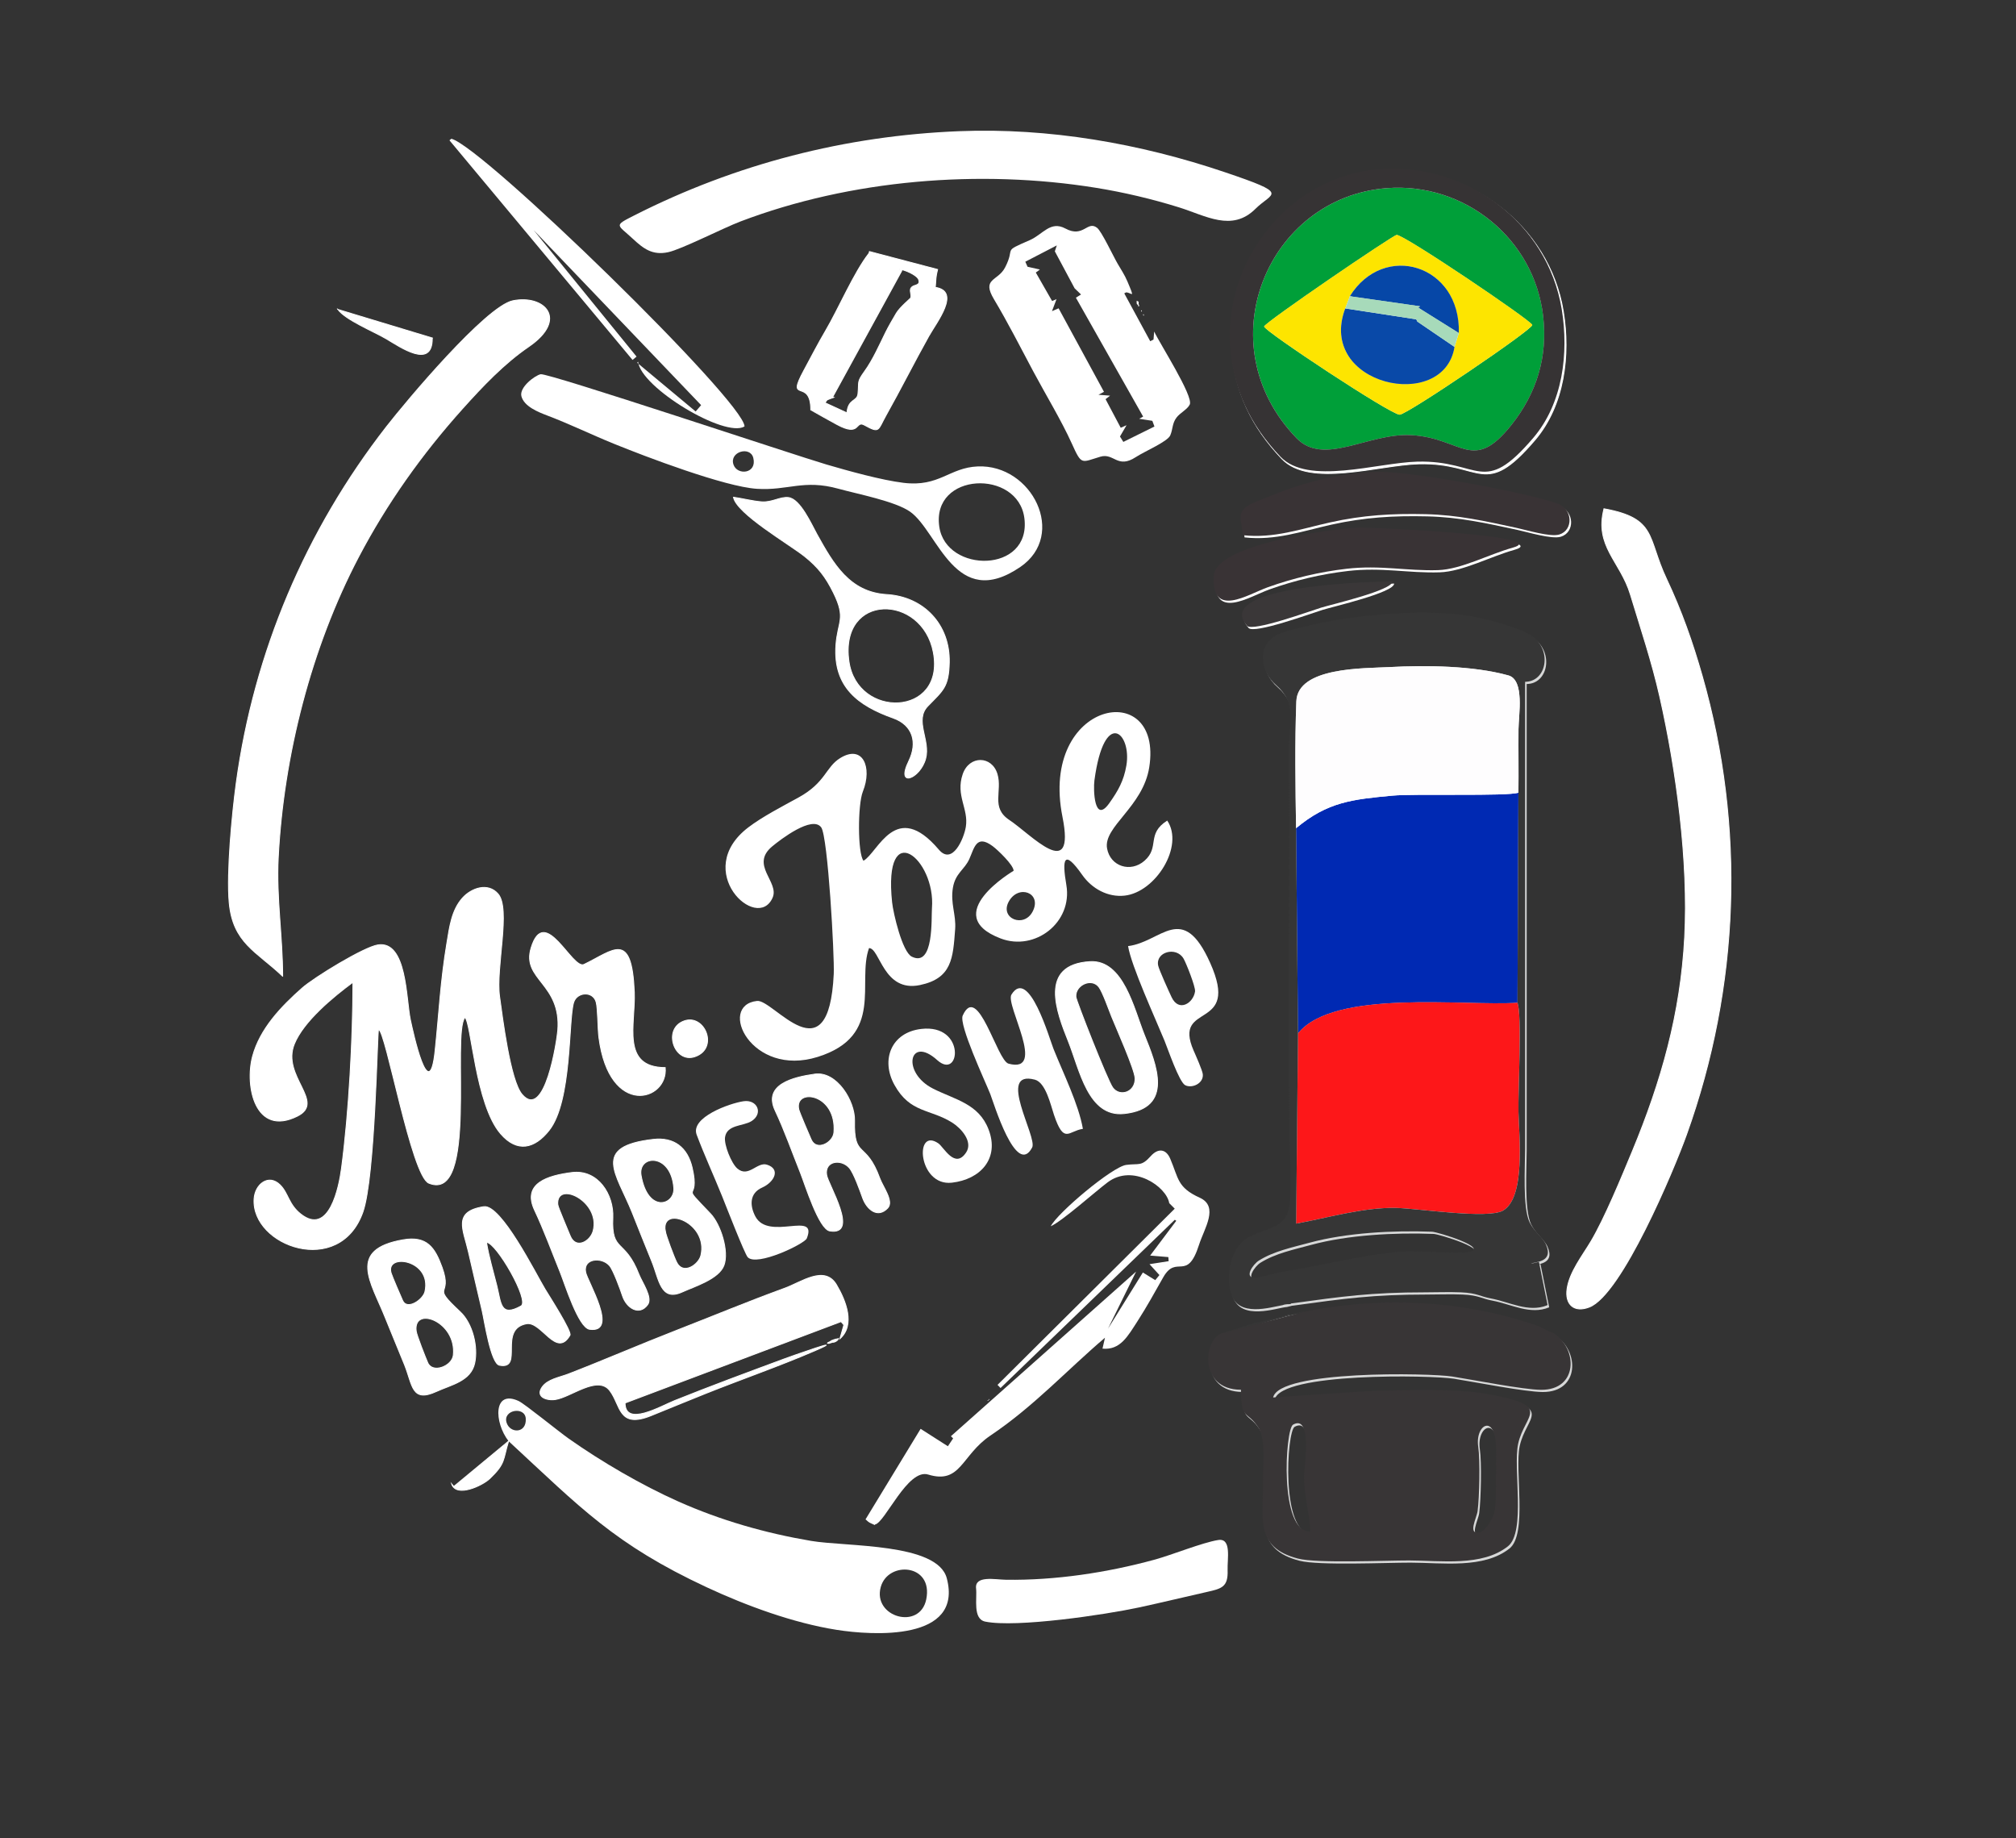 <?xml version="1.0" encoding="UTF-8"?>
<!DOCTYPE svg PUBLIC "-//W3C//DTD SVG 1.1//EN" "http://www.w3.org/Graphics/SVG/1.1/DTD/svg11.dtd">
<!-- Creator: CorelDRAW -->
<svg xmlns="http://www.w3.org/2000/svg" xml:space="preserve" width="170mm" height="155mm" version="1.1" style="shape-rendering:geometricPrecision; text-rendering:geometricPrecision; image-rendering:optimizeQuality; fill-rule:evenodd; clip-rule:evenodd"
viewBox="0 0 17000 15500"
 xmlns:xlink="http://www.w3.org/1999/xlink"
 xmlns:xodm="http://www.corel.com/coreldraw/odm/2003">
 <rect x="0" y="0" width="17000" height="15500" fill="#333333" stroke="none"/>
 <defs>
  <style type="text/css">
   <![CDATA[
    .str0 {stroke:white;stroke-width:7.62;stroke-miterlimit:22.926}
    .fil2 {fill:#D7D8D8}
    .fil0 {fill:#D7D8D8}
    .fil6 {fill:#0029B3}
    .fil9 {fill:#009F39}
    .fil15 {fill:#0647A7}
    .fil14 {fill:#0949A8}
    .fil11 {fill:#363334}
    .fil8 {fill:#363636}
    .fil5 {fill:#383536}
    .fil13 {fill:#393335}
    .fil16 {fill:#3A3738}
    .fil17 {fill:#A7DABA}
    .fil7 {fill:#FD1719}
    .fil12 {fill:#FDE500}
    .fil10 {fill:#FEFDFE}
    .fil1 {fill:white}
    .fil3 {fill:url(#id0)}
    .fil4 {fill:url(#id1)}
   ]]>
  </style>
  <linearGradient id="id0" gradientUnits="userSpaceOnUse" x1="-9883.84" y1="22194.38" x2="-10055.98" y2="22268.16">
   <stop offset="0" style="stop-opacity:1; stop-color:#D9D9DB"/>
   <stop offset="1" style="stop-opacity:0; stop-color:white"/>
  </linearGradient>
  <linearGradient id="id1" gradientUnits="userSpaceOnUse" xlink:href="#id0" x1="-9883.84" y1="22194.38" x2="-10055.98" y2="22268.16">
  </linearGradient>
 </defs>
 <g id="Слой_x0020_1">
  <g id="_3272875966512">
   <path class="fil0" d="M11061.94 12930.04c-264.21,12.06 -211.39,-862.95 -144.77,-899.76 157.17,-86.87 100.21,331.15 94.91,388.35 -15.56,167.88 49.97,376.15 49.86,511.41zm1416.73 -711.67c-29.72,-198.04 159.38,-292.27 150.01,43.22 -2.97,106.29 7.47,446.58 -16.87,520.76 -15.14,46.15 -72.35,146.75 -122.38,156.57 -103.24,20.26 -24.1,-119.41 -16.08,-180.7 14.99,-114.62 21.93,-429.18 5.32,-539.85zm-1454.81 -1142.53l-698.52 182.06c-161.47,35.14 -214.64,478.34 152.4,478.34 0.02,264.67 50.28,166.71 150.04,324.09 61.09,96.37 33.53,324.72 35.61,442.76 5.36,304.11 -78.24,560.69 295.67,656.83 160.24,41.19 733.65,15.25 936.86,15.67 268.7,0.55 615.38,53.16 833.04,-119.46 153.04,-121.38 41.87,-659.14 86.02,-863.59 55.59,-257.42 306.93,-320.48 -277.2,-423.55 -247.47,-43.67 -668.41,-28.66 -929.21,-23.74 -87.25,1.64 -858.58,56.71 -859.5,56.17 48.51,-231.11 1319.43,-206.84 1512.11,-176.45 175.81,27.73 598.5,110.96 747.38,111.87 312.99,1.9 312.14,-347.3 103.19,-478.37 -7.41,-1.35 -22.41,-7.83 -27.52,-12.94l-91.91 -42.69c-617.21,-221.3 -1322.15,-256.78 -1968.46,-127z"/>
   <path class="fil1 str0" d="M2976.26 8281.84c-0.05,473.31 -34.27,1103.47 -96.75,1571.19 -20.15,150.83 -102.75,573.98 -343.71,383.05 -103.64,-82.12 -104.01,-176.91 -174.43,-246.03 -96.86,-95.08 -211.18,-5.14 -218.78,118.77 -24.42,397.99 720.81,666.39 917.34,110.89 104,-293.96 120.63,-1524.12 132.23,-1539.94 60.96,4.31 276.55,1236.33 424.41,1296.08 415.74,168.01 189.84,-1253.37 303.72,-1397.68 55.11,39.72 86.96,733.35 301.65,981.35 139.38,161 286.58,125.55 408.74,-29.49 193.79,-245.93 160.67,-929.16 206.65,-1078.08 27.69,-89.68 163.86,-99.49 190.01,-2 14.52,54.15 13.09,221.08 23.04,297.78 88.25,680.12 586.25,535.18 559.02,253.78 -376.31,-1.76 -249.19,-364.88 -260.62,-636.71 -22.03,-523.58 -174.52,-353.05 -424.11,-232.97 -99.63,47.93 -332.08,-514.62 -446.06,-139.25 -81.85,269.56 257.96,297.31 224.81,697.46 -6.66,80.36 -107.76,763.76 -301.18,537.25 -99.61,-116.65 -164.57,-646.91 -189.31,-823.63 -34.24,-244.7 97.23,-741.99 -14,-867.79 -85.38,-96.56 -223.22,-48.33 -298.55,35.3 -92.65,102.87 -109.77,247.6 -131.66,378.67 -54.77,327.88 -65.68,587.96 -99.7,911.07 -49.86,473.44 -185.39,-155.01 -208.66,-263.68 -36.97,-172.57 -28.75,-666.92 -272.61,-630.26 -118.55,17.81 -538.35,274.66 -639.37,363.86 -177.06,156.34 -356.48,343.45 -418.65,576.44 -67,251.11 23.27,679.58 377.55,503.66 241.84,-120.09 -135.47,-335.79 -25.33,-608.2 77.86,-192.54 328.3,-398.52 494.31,-520.89z"/>
   <path class="fil1" d="M8708.2 7684.94c-73.5,143.07 -279.99,59.43 -201.77,-83.17 81.68,-148.92 282.56,-74.08 201.77,83.17zm-1185.33 -76.2c-77.45,-731.5 369.26,-365.79 335.87,48.27 -6.54,81.14 18.67,502.38 -169.84,409.2 -81.3,-40.2 -156.6,-368.4 -166.03,-457.47zm1975.39 -1154.64c-21.99,129.49 -69.61,213.28 -144.48,318.55 -127.14,178.74 -135.36,-116.1 -125.08,-192.38 83.04,-616.37 316.07,-400.02 269.56,-126.17zm-2216.69 803.27c-49.97,-59.53 -49.47,-473.9 -5.29,-583.58 82.04,-203.66 -0.12,-400.97 -192.45,-281.38 -123.27,76.65 -120.63,205.84 -351.68,332.45 -131.65,72.14 -304.33,161.46 -421.6,250.92 -481.38,367.19 75.36,889.57 204.71,592.78 58.18,-133.51 -193.6,-275.05 -2.77,-432.8 69.42,-57.39 337.12,-263.37 412.48,-159.45 56.48,77.9 112.76,1085.9 105.58,1235.71 -42.46,885.74 -507.68,212.28 -646.43,227.43 -338.45,36.95 -48.8,648.39 512.4,471.63 565.06,-177.99 327.54,-630.76 431.61,-917.11 92.39,0 120.41,376.11 429.4,311.65 271.38,-56.61 278.68,-229.24 296.75,-471.15 9.22,-123.39 -41.09,-215.84 -19,-348.71 20.59,-123.83 97.25,-151.5 138.27,-242.34 42.32,-93.72 59.04,-211.45 196.97,-109.12 43.23,32.07 176.81,159.74 176.81,207.74 -0.08,0.38 -632.15,371.62 -109.01,570.8 289.35,110.16 607.51,-135.08 553.81,-450.22 -36.86,-216.3 -23.78,-310.11 134.21,-85.15 80.71,114.92 214.91,189.6 356.84,174.12 261.47,-28.51 504.53,-417.67 359.56,-632.88 -179.19,113.8 -60.08,223.62 -192.07,338.99 -116.76,102.06 -287.03,48.28 -315.15,-102.96 -34.25,-184.18 302.81,-350.74 355.5,-685.35 119.78,-760.6 -928.23,-565.56 -731.74,418.01 112.46,562.93 -266.39,145.94 -447.34,26.78 -160.45,-105.66 -56.8,-241.9 -100.89,-388.59 -46.75,-155.54 -238.4,-158.95 -293.29,2.36 -61.31,180.18 51.53,291 26.58,443.73 -16.11,98.59 -113.06,326.71 -227.37,192.15 -364.61,-429.2 -511.99,24.25 -635.4,93.54z"/>
   <path class="fil0" d="M10942.5 7001.75l16.39 1729.9c302.78,-376.45 1399.69,-228.16 1850.79,-258.24l7.85 -1771.52c-88.56,32.47 -874.11,7.26 -1064.42,25.19 -336.66,31.73 -545.29,52.45 -810.61,274.67z"/>
   <path class="fil1" d="M10958.89 8731.65l-15.71 1603.87c270.54,-49.23 564.7,-137.84 842.16,-132.3 181.84,3.63 775.77,96.48 902.84,22.12 191.71,-112.2 134.27,-632.33 129.73,-832.35 -3.77,-166.29 30.99,-819.44 -8.23,-919.58 -451.1,30.08 -1548.01,-118.21 -1850.79,258.24z"/>
   <path class="fil0" d="M11823.94 10572.08c-317.87,24.62 -668.39,118.74 -988.67,167.72 -64.11,9.8 -194.45,52.82 -239.74,52.53 -95.65,-0.62 -15.02,-115.14 32.85,-145.11 126.84,-79.41 280.93,-110.85 426.11,-150.33 313.73,-85.32 710.23,-105.46 1035.06,-92.98 45.24,1.74 497.64,138.73 303.19,172.31 -99.94,17.26 -422.34,-15.49 -568.8,-4.14zm993.59 -3870.19l-7.85 1771.52c39.22,100.14 4.46,753.29 8.23,919.58 4.54,200.02 61.98,720.15 -129.73,832.35 -127.07,74.36 -721,-18.49 -902.84,-22.12 -277.46,-5.54 -571.62,83.07 -842.16,132.3l15.71 -1603.87 -16.39 -1729.9c-5.41,-346.12 -11.15,-725.32 2.25,-1069.82 11.3,-290.43 569.95,-277.18 785.88,-288.93 306.7,-16.68 706.24,-11.9 1002.48,70.29 137.53,38.16 86.08,332.63 85.07,451.89 -1.52,179.05 1.64,357.73 -0.65,536.71zm-2492.19 4556.01l698.52 -182.06 -114.21 7.12 -0.37 -0.73c-13,5.21 -35.83,6.75 -49.3,7.19l-534.64 168.48zm584.61 -250.31c426.74,-58.97 672.54,-92.61 1117.19,-92.61 98.71,0 207.51,-4.33 304.84,-0.05 141.27,6.22 156.98,33.77 253.24,51.56 157.32,29.07 318.84,122.62 477.44,56.51l0.76 -1.02 -73.13 -363.66 -65.68 15.36c24.48,-18.88 192.91,-5.96 125.45,-160.86 -26.94,-61.84 -100.41,-110.15 -138.78,-189.76 -59.32,-123.05 -37.47,-467.98 -37.47,-618.82l0 -3937c179.48,-1.29 229.1,-258.55 64.3,-382.11 -87.15,-65.35 -360.61,-140.04 -472.04,-162.25 -351.52,-70.06 -808.06,-35.09 -1162.83,19.43 -108.26,16.63 -417.77,82.49 -510.35,124.08 -180.64,81.16 -162.21,304.44 -19.61,427.81 177.71,153.75 109.42,309.69 108.26,525.96 -1.12,211.33 2.6,424.85 2.6,636.65 0,850.19 -6.74,1703.09 0.24,2552.94 1.52,185.29 18.38,473.79 5.46,644.69 -17.44,230.7 -191.3,208.35 -346.53,294.41 -157.36,87.23 -196.45,325.97 -147.11,482.5 66.16,209.85 370.8,94.96 456.99,88.28 1.89,-1.71 4.58,-1.73 7.34,-0.71 4,-3.78 7.93,-4.59 11.34,-3.66 14.31,-4.82 31.3,-8.01 38.08,-7.67zm2146.31 223.79c-20.94,-5.04 -47,-20.8 -63.94,-28.54l91.91 42.69c-2.29,-2.91 -21,-9.03 -27.97,-14.15z"/>
   <path class="fil1 str0" d="M13525.74 4289.8c-81.83,316.66 137.34,440.65 223.15,723.83 88.45,291.87 180.26,562.98 247.92,862.5 140.99,624.12 242.85,1388.89 209.35,2026.28 -33.76,642.43 -195.74,1213.5 -440.89,1804.29 -89.74,216.26 -233.19,564.77 -348.8,759.54 -71.95,121.22 -180.68,257.82 -201.69,399.59 -19.67,132.7 58.79,204.53 187.15,154.76 272.13,-105.51 713.26,-1158.04 819.55,-1454.58 447.08,-1247.33 497.68,-2586.6 132.84,-3865.35 -81.74,-286.47 -174.45,-550.14 -301.56,-819.7 -164.86,-349.59 -78.73,-509.49 -527.02,-591.16z"/>
   <path class="fil2" d="M11790.64 1999.31c58.89,-5.37 1137.28,723.05 1143.8,758.99 6.57,36.22 -1052.26,753.35 -1118.07,756.55 -70.46,3.43 -1137.79,-702.64 -1143.6,-743.1 -3.99,-27.79 1084.82,-769.42 1117.87,-772.44zm-84.13 -394.34c-1003.55,78.43 -1526.28,1314.27 -760.28,2107.79 231.69,240.01 600.54,-44.09 966.24,-25.35 430.09,22.03 518.67,327.3 847.47,-87.45 212.61,-268.17 305.91,-574.4 266.02,-917.37 -75.94,-652.89 -664.37,-1128.82 -1319.45,-1077.62z"/>
   <path class="fil1 str0" d="M2383.59 8231.04c-0.26,-334.75 -54.51,-659.74 -37.28,-999.26 43.67,-860.56 277.13,-1772.74 675.2,-2532.66 238.39,-455.11 535.7,-872.85 878.89,-1254.71 168.29,-187.25 349.19,-378.69 557.08,-520.93 339.37,-232.19 133.46,-441.25 -132.01,-387.81 -226.31,45.55 -898.75,847.32 -1064.84,1060.61 -682.47,876.42 -1117.23,1902.78 -1268.19,3003.53 -35.71,260.34 -82.58,759.48 -59.73,1010.13 31.19,342.16 230.21,410.81 450.88,621.1z"/>
   <path class="fil1" d="M8087.41 1106.14c-957.26,37.92 -1883.04,275.76 -2738.02,709.62 -178.42,90.54 -145.76,73.97 -12.77,197.77 90.49,84.24 165.66,141.19 297.79,112.88 112.64,-24.13 462.4,-203.09 609.14,-258.92 929.99,-353.82 2019.77,-441.91 2999.14,-283.88 233.7,37.72 472.87,94.28 698.93,164.67 226.89,70.64 447.08,209.92 645.16,12.41 142.17,-141.76 300.46,-120.02 -259.43,-309.24 -716.37,-242.11 -1481.21,-375.36 -2239.94,-345.31z"/>
   <path class="fil1" d="M7810.73 13484.61c-53.37,263.76 -454.62,150.39 -383.54,-104.17 61.8,-221.36 444.35,-196.33 383.54,104.17zm-3539.07 -1490.13c-33.31,-108.21 155.12,-139.25 161.84,-33.69 8.07,126.96 -132.96,127.51 -161.84,33.69zm16.93 156.63c606.01,560.53 894.01,870.33 1671.61,1232.47 332.98,155.07 729.86,300.7 1092.72,358.22 308.79,48.95 1071.02,96.57 930.86,-434.89 -78.92,-299.3 -845.38,-264.14 -1145.14,-314.94 -385.18,-65.27 -762.43,-173.2 -1119.54,-332.5 -309.36,-138.01 -645.79,-334.19 -922.92,-529.48 -85.24,-60.07 -371.82,-293.7 -422.71,-317.3 -214.92,-99.67 -208.55,179.37 -84.88,338.42z"/>
   <path class="fil1" d="M10942.5 7001.75c265.32,-222.22 473.95,-242.94 810.61,-274.67 190.31,-17.93 975.86,7.28 1064.42,-25.19 2.29,-178.98 -0.87,-357.66 0.65,-536.71 1.01,-119.26 52.46,-413.73 -85.07,-451.89 -296.24,-82.19 -695.78,-86.97 -1002.48,-70.29 -215.93,11.75 -774.58,-1.5 -785.88,288.93 -13.4,344.5 -7.66,723.7 -2.25,1069.82z"/>
   <path class="fil1" d="M9061.95 2431.18l53.92 51.82 -43.37 27.06 567.11 1002.54 -33.3 18.27 110.87 17.36 17.75 48.02 -262.22 129.65 -28.49 -45.62 55.45 -95.07 -49.07 21.5 -127.89 -241.09 38.19 -29.64 -98.09 -7.68 46.54 -24.78 -382.7 -704.11 -55.78 24.17 38.35 -101.46 -37.4 15.79 -137.34 -240.07 34.43 -25.28 -103.95 -23.44 -18.99 -42.43 265.71 -137.66 -16.71 49.98 166.98 312.17zm670.72 364.26l-5.69 67.67 -27.82 13.64 -218.75 -403.27 15.19 -8.24c48.68,1.07 78.05,65.78 11.47,-91.91 -22.89,-54.22 -53.27,-99.92 -82.75,-150.24 -35.52,-60.63 -134.8,-272.11 -172.59,-301.89 -82.99,-65.41 -114.93,88.12 -267.52,5.67 -126.88,-68.56 -189.49,49.54 -301.54,98.28 -239.76,104.29 -114.91,52.6 -207.95,231 -60.68,116.35 -199.51,88.9 -93.27,266.77 118.56,198.49 223.43,405.77 332.29,609.88 102.2,191.62 235.89,411.51 323.35,604.98 85.27,188.61 78.5,161.52 241.1,113.11 116.06,-34.57 143.71,105.08 299.79,3.03 73.79,-48.25 266.53,-129.68 290.01,-182.69 23.09,-52.11 15.15,-100.83 53.14,-150.67 30.47,-39.98 92.79,-69.83 111.43,-109.83 32.76,-70.26 -254.06,-515.77 -299.89,-615.29z"/>
   <path class="fil1 str0" d="M11706.51 1604.97c655.08,-51.2 1243.51,424.73 1319.45,1077.62 39.89,342.97 -53.41,649.2 -266.02,917.37 -328.8,414.75 -417.38,109.48 -847.47,87.45 -365.7,-18.74 -734.55,265.36 -966.24,25.35 -766,-793.52 -243.27,-2029.36 760.28,-2107.79zm-68.84 -159.97c-735.51,60.38 -1294.65,747.34 -1251.57,1477.44 22.09,374.39 167.84,676.29 423.73,945.81 233.79,246.25 812.84,51.51 1155.4,42.64 532.19,-13.8 549.54,300.49 976.91,-199.66 250.65,-293.32 300.79,-716.27 240.44,-1085.37 -119.98,-733.81 -811.67,-1241.06 -1544.91,-1180.86z"/>
   <path class="fil1" d="M7920.8 4442.2c-68.55,-463.44 664.59,-488.84 717.35,-72.98 59.13,466.02 -659.21,466.04 -717.35,72.98zm-1735.67 -524.93c-36.89,-108.5 141.22,-159.58 167.08,-56.29 33.49,133.73 -135.11,150.29 -167.08,56.29zm-1625.6 -762c-47.73,9.19 -182.83,110.2 -162.65,186.25 22.81,85.98 142.17,133.16 216.78,161.5 191,72.56 369.67,159.83 559.07,237.08 272.74,111.25 938.62,363.96 1209.32,381.27 264.09,16.9 393.77,-82.04 687.81,-0.58 161.29,44.69 480.28,105.37 605.52,194.3 236.36,167.83 378.73,840.97 928.62,465.22 396.01,-270.61 98.99,-866.74 -359.09,-847.64 -240.66,10.03 -323.21,175.07 -625.64,138.37 -185.13,-22.46 -466.26,-100.68 -649.98,-154.57 -266.64,-78.21 -2346.02,-773.47 -2409.76,-761.2z"/>
   <path class="fil1" d="M9292.4 11355.24zm25.4 -76.2l-25.4 76.2zm25.4 -76.2zm0 0zm0 0l237.05 -481.56 -1561.79 1388.35 18.86 18.05 -44.32 66.4 -229.78 -146.84 -464.63 763.41c37.82,33.64 26.14,23.5 78.11,47.94l2.23 -4.75c84.15,-14.95 274.81,-474.16 447.73,-421.16 276.39,84.71 279.07,-163.1 525.29,-328.79 367.78,-247.47 640.65,-547.93 965.85,-824.85l-21.02 92.08c150.67,14.19 213.32,-104.82 297.41,-234.78 73.57,-113.7 147.04,-246.95 214.29,-365.69 113.68,-200.73 200.59,45.08 303.04,-276.93 43.14,-135.61 169.9,-320.46 5.3,-395.18 -191.12,-86.76 -177.88,-163.5 -249.07,-329.42 -36.65,-85.41 -103.93,-88.08 -163.07,-22.3 -81.76,90.95 -97.48,60.65 -207.62,75.1 -117.93,15.47 -581.36,405.7 -636.46,517.32 98.53,-44.58 371.41,-289.07 480.14,-370.76 211.5,-158.92 495.84,35.52 518.93,176.03l46.28 46.55 -1494.32 1485.68 25.53 26.44 1469.42 -1418.46 12.43 8.44 -220.34 293.25 153.45 12.81 2.64 34.55 -161.35 25.17 83.59 91.91 -35.41 42.77 -104.32 -64.48 -294.07 473.7z"/>
   <path class="fil1 str0" d="M5270.73 11829.38l1821.79 -686.38 23.64 28.08 -33.56 116.43c132.1,-117.01 49.59,-322.3 -29.16,-455.14 -99.87,-168.47 -297.06,-21.03 -434.81,28.98 -306.38,111.22 -615.6,239.91 -920.21,358.55 -303.43,118.18 -605.87,249.39 -907.29,365.96 -71.64,27.7 -173.54,42.9 -219.96,109.85 -58.39,84.24 41.02,115.43 112.85,104.35 131.28,-20.24 355.57,-208.18 457.63,-75.27 95.26,124.06 70.43,323.8 349.87,210.69 152.55,-61.75 304.16,-124.52 457.34,-185.74 301.91,-120.64 622.25,-231.74 918.85,-359.62 312.77,-134.86 -208.67,50.92 -254.01,67.73 -309.61,114.8 -619.71,229.23 -926.19,352.28 -118.07,47.4 -415.66,222.75 -416.78,19.25z"/>
   <path class="fil1" d="M11395.85 2516.24c286.7,-462.25 934.26,-268.8 919.15,310.38l-36.32 116.9c-90.15,559.29 -1164.95,323.37 -921.65,-324.58l38.82 -102.7zm394.79 -516.93c-33.05,3.02 -1121.86,744.65 -1117.87,772.44 5.81,40.46 1073.14,746.53 1143.6,743.1 65.81,-3.2 1124.64,-720.33 1118.07,-756.55 -6.52,-35.94 -1084.91,-764.36 -1143.8,-758.99z"/>
   <path class="fil1 str0" d="M7141.87 3481.24l-184.73 -84.94c21.96,-32.76 9.41,-21.26 73.31,-45.6l-9.57 -2.44 583.46 -1065.6 -22.21 -12.16c41.28,0.13 150.62,47.94 164.35,86.45 17.67,49.53 -31.02,43.56 -52.67,59.55 -35.44,26.19 -3.69,59.84 -14.05,95.44 -1.39,4.76 -91.36,78.46 -121.05,128.84 -28.19,47.83 -66.93,114.15 -90.96,163.04 -52.1,106.03 -106.73,229.74 -175.03,324.5 -69.9,96.99 -47.03,84.25 -57.79,191.98 -6.81,68.1 -83.09,39.24 -93.06,160.94zm-304.81 -25.4c73.31,41.77 145.92,82.54 220.08,122.84 202.37,109.98 152.4,-38.9 232.4,5.33 131.29,72.59 111.13,43.9 181.91,-82.21 121.54,-216.54 241.5,-455.08 360.76,-667.96 66.95,-119.5 273.05,-377.45 54.72,-410.94 5.67,-68.55 3.34,-86.75 19.2,-150.85l-574.3 -151.08 -3.7 14.06c-127.87,163.64 -255.16,465.86 -367.76,656.71 -61.84,104.8 -122.78,223.21 -181.13,331.1 -155.69,287.87 57.82,56.88 57.82,333z"/>
   <path class="fil1" d="M10494.67 4531.1c260.6,29.01 485.17,-52.45 734.57,-107.86 276.98,-61.53 523.36,-76.17 806.37,-69.43 271.56,6.46 499.32,58.02 761.71,114.49 87.07,18.74 288.64,80.31 364.41,57.21 119.55,-36.45 116.67,-214.18 -14.46,-261.02 -272.27,-97.24 -1195.35,-263.49 -1484.84,-267.17 -240.94,-3.07 -516.35,55.44 -745.13,130.92 -106.71,35.2 -209.2,80.22 -314.03,121.1 -185.46,72.33 -119.39,147.45 -108.6,281.76z"/>
   <path class="fil1" d="M11457.03 4467.6c-214.93,11.73 -1194.33,138.17 -1208.96,407.36 -19.57,359.97 284.05,156.54 456.43,94.89 214.04,-76.55 436.19,-129.26 662.04,-155.51 286.5,-33.3 511.33,19.71 773.49,11.31 194.74,-6.23 430.4,-134.07 627.77,-188.94 362.23,-100.71 -1192.91,-175.55 -1310.77,-169.11z"/>
   <path class="fil1" d="M10272.21 12984.75c-135.3,21.82 -386.35,124.71 -538.7,166.27 -398.86,108.8 -835.54,174.84 -1250.54,168.77 -91.54,-1.33 -264.98,-38.82 -252.19,73.23 9.86,86.32 -29.91,257.76 77.66,279.69 261.32,53.27 1010.97,-58.13 1294.25,-119.11 192.72,-41.48 383.53,-88.13 575.67,-131.3 123.95,-27.85 178.71,-41.73 173.48,-183.56 -3.47,-94.22 35.41,-272.55 -79.63,-253.99z"/>
   <path class="fil1" d="M4500.26 1940.3zm0 0zm0 0l1411.95 1475.63 -46.08 53.57 -493.05 -410.8 7.72 -9.26c19.33,216.37 733.36,646.99 897.46,546.1 0,-208.43 -2206.65,-2359.3 -2472.27,-2425.71l-15.97 13.32 1543.9 1851.73 33.82 -28.27 -867.48 -1066.31z"/>
   <path class="fil1 str0" d="M7158.8 5576.74c-82.04,-582.51 618.42,-572.8 711.82,-76.19 102.36,544.23 -642.92,565.36 -711.82,76.19zm-973.67 -1384.3c27.24,139.36 471.71,396.47 598.68,497.75 115.78,92.35 178.34,173.95 243.99,306.45 110.12,222.25 35.11,239.45 21.16,445.68 -23.75,351.18 188.8,507.15 483.27,611.89 166.79,59.32 206.94,207.8 131.46,362.23 -114.26,233.78 95.99,148.83 141.79,-19.94 42.45,-156.44 -98.3,-322.65 18.44,-443.34 127.58,-131.88 176.43,-158.15 180.91,-368.65 6.73,-316.04 -212.89,-552.6 -527.83,-571.51 -313.93,-18.85 -450.09,-259.81 -588.25,-508.18 -46.39,-83.41 -140.73,-298.58 -240.87,-309.71 -70.27,-7.81 -136.31,42.48 -224.99,36.08 -74.75,-5.39 -161.31,-27.82 -237.76,-38.75z"/>
   <path class="fil1 str0" d="M5609.4 10377.34c-34.79,-219.72 366.4,-69.31 301.12,207.36 -18.29,77.54 -148.63,168.8 -203.97,59.56 -21.36,-42.18 -90.5,-224.91 -97.15,-266.92zm-203.2 -465.66c-31.26,-175.81 251.88,-197.07 275.88,103.66 11.59,145.29 -218.17,220.95 -275.88,-103.66zm101.6 -304.81c-522.12,60.44 -309.83,285.71 -176.6,616.87 55.06,136.83 108.59,274.57 164.86,410.88 61.8,149.72 72.78,342.06 256.18,259 104.5,-47.33 309.58,-109.41 352.58,-225.09 43.74,-117.67 -28.01,-345.35 -114.26,-435.48 -273.96,-286.27 -81.01,-74.49 -153.63,-387.02 -39.5,-169.99 -151.9,-259.67 -329.13,-239.16z"/>
   <path class="fil1 str0" d="M3509.66 11224.01c-28.6,-218.83 343.32,-84.09 313.17,202.13 -9.72,92.23 -174.58,157.78 -215.64,64.42 -18.73,-42.6 -92.84,-230.64 -97.53,-266.55zm-211.67 -491.07c-50.28,-171.72 347.29,-113.08 285.39,157.55 -15.47,67.63 -149.69,160.31 -188.04,75.36 -16.3,-36.09 -89.11,-204.78 -97.35,-232.91zm101.6 -279.4c-474.13,82.06 -270.32,356.3 -151.29,655.07 53.22,133.58 109.97,266.08 163.41,399.61 68.81,171.92 58.55,320.32 268.7,223.78 123.23,-56.61 289.85,-86.34 322.62,-239.13 29.51,-137.57 -17.31,-334.04 -122.72,-432.32 -258.98,-241.47 -57.5,-113.29 -153.02,-376 -60.64,-166.78 -128.36,-265.5 -327.7,-231.01z"/>
   <path class="fil1 str0" d="M4703.46 10157.21c-16.5,-209.75 364.59,-31.22 298.29,221.29 -23.17,88.25 -146.99,160.78 -194.63,39.12 -14.86,-37.98 -102.04,-239.9 -103.66,-260.41zm118.54 -270.93c-198.98,25.35 -422.21,89.31 -313.45,318.7 76.39,161.13 146.88,353.2 214.93,520.64 38.3,94.23 154.27,469.84 249.07,482.43 247.31,32.83 -18.45,-402.1 -34,-481.35 -23.17,-118.04 135.19,-131.2 201.05,-55.52 32.58,37.42 92.29,202.45 110.03,255.84 34.37,103.45 142.05,169.59 211.85,73.26 43.71,-60.31 -47.17,-187.28 -73.24,-254.42 -119.66,-308.21 -234.02,-180.44 -220.53,-479.06 8.72,-193.04 -124.41,-408.72 -345.71,-380.52z"/>
   <path class="fil1" d="M9131.53 9517.97c-35.13,-205.86 -167.41,-473.07 -248.02,-674.84 -33.98,-85.05 -207.86,-692.75 -354.39,-457.35 -54.07,86.85 302.92,670.58 -24.57,582.52 -97.47,-26.21 -258.08,-689.73 -386.36,-405.72 -34.7,76.82 189.3,553.87 232.11,661.36 26.95,67.64 218.93,707.94 353.56,450.9 45.67,-87.19 -303.98,-657.65 22.57,-571.6 92.13,24.28 133.59,214.2 161.12,296.04 85.24,253.41 121.81,136.12 243.98,118.69z"/>
   <path class="fil1 str0" d="M6735.46 9352.87c-38.33,-182.66 321.73,-136.94 296.92,194.64 -6.49,86.7 -147.34,163.5 -192.15,60.42 -16.53,-38.02 -99.37,-229.35 -104.77,-255.06zm135.47 -296.33c-183.51,25.88 -438.11,88.04 -333.7,308.2 76.57,161.47 145.29,355.87 212.66,524.04 38.14,95.19 155.3,475.04 247.72,489.88 252.21,40.49 -13.7,-390.55 -26.83,-470.79 -19.64,-120.06 121.19,-139.65 190.36,-61.8 38.53,43.38 91.8,194.65 113.29,254.57 34.2,95.33 126.09,175.69 211.44,84.78 53.21,-56.68 -41.4,-179.85 -66.27,-248.37 -119.04,-327.87 -220.89,-157.81 -213.64,-489 3.58,-163.88 -149.71,-417.64 -335.03,-391.51z"/>
   <path class="fil1 str0" d="M9072.27 8404.61c-7.18,-97.62 131.1,-164.26 193.75,-83.5 31.81,41.01 85.77,194.63 108.53,251.11 38.05,94.42 194.85,445.06 197.25,519.4 3.83,118.82 -130.02,161.71 -189.69,78.05 -44.08,-61.79 -307.34,-731.04 -309.84,-765.06zm118.53 -296.34c-435.35,26.09 -279.46,427.99 -181.44,672.52 95.83,239.08 166.86,640.59 470.39,608.16 424.31,-45.34 269.52,-415.36 169.43,-663.79 -88.09,-218.65 -176.48,-633.78 -458.38,-616.89z"/>
   <path class="fil1 str0" d="M4102.33 10474.71c82.07,-0.38 367.86,494.56 291.64,536.97 -176.36,98.11 -167.69,-24.56 -204.43,-171.22 -29.29,-116.92 -68.4,-248.3 -87.21,-365.75zm-23.4 -300.27c-264.28,41.08 -171.44,193.66 -128.91,380.14 37.9,166.21 77.44,332.21 116.03,498.28 18.61,80.1 72.64,444.43 146.06,458.22 206.93,38.88 -14.98,-304.56 227.35,-349.87 126.32,-23.61 252.85,294.97 366.81,96.72 17.49,-30.42 -176.88,-332.82 -210.13,-388.04 -80.77,-134.13 -371.6,-718.09 -517.21,-695.45z"/>
   <path class="fil1" d="M7768.4 8675.54c-252.88,29.27 -343.46,260.5 -225.6,472.71 132.77,239.04 300.13,199.18 488.18,318.13 72.61,45.93 175.46,158.49 116.82,249.13 -94.67,146.31 -188.68,-43.2 -234.68,-75 -205.28,-141.91 -171.84,363.3 113.25,331.37 241.38,-27.04 404.46,-204.39 309.29,-450.33 -83.58,-215.97 -280.79,-248.91 -466.26,-341.99 -271.3,-136.16 -201.65,-453.44 33.35,-241.45 195.34,176.21 244.98,-306.47 -134.35,-262.57z"/>
   <path class="fil1" d="M9766.54 8142.14c-25.03,-115.06 150.96,-164.99 213.14,-60.74 22.77,38.16 102.88,241.49 97.62,277.9 -14.38,99.65 -136.75,176.28 -196.99,50.08 -20.89,-43.76 -105.89,-230.97 -113.77,-267.24zm-254.01 -165.1c26.45,166.98 232.05,614.53 307.17,797.73 27.92,68.1 123.64,349.69 174.66,375.29 58.46,29.33 155.74,-15.61 148.35,-92.12 -3.27,-33.95 -60.42,-160.72 -77.87,-200.93 -180.64,-416.2 400.57,-156.52 140.11,-738.24 -233.71,-521.99 -410.83,-175.24 -692.42,-141.73z"/>
   <path class="fil1" d="M6269.8 9285.14c-119.21,17.63 -449.88,136.4 -395.21,282.51 63.03,168.46 146.64,350.36 215.02,519.98 28.61,70.96 188.98,483.95 215.29,512.48 75.82,82.22 479.89,-112.34 498.43,-158.56 95.73,-238.75 -323.19,26.69 -434.16,-185.98 -48.14,-92.25 -48.5,-195.14 57.2,-242.25 104.61,-46.62 158.34,-156.81 40.8,-193.36 -83.45,-25.95 -156.23,113.65 -250.32,31.69 -49.59,-43.21 -112.35,-199.52 -102.88,-263.4 15.87,-107.03 152.93,-91.67 222.48,-134.96 103.06,-64.13 49.99,-185.4 -66.65,-168.15z"/>
   <path class="fil2" d="M12278.68 2943.52l-313.55 -213.72 -9.26 -18.93 -598.84 -91.93c-243.3,647.95 831.5,883.87 921.65,324.58z"/>
   <path class="fil2" d="M11395.85 2516.24l592.04 84.86 -14.21 12 341.32 213.52c15.11,-579.18 -632.45,-772.63 -919.15,-310.38z"/>
   <path class="fil1" d="M11756.2 4920.57c-99.67,0 -1531.18,25.89 -1227.4,374.16 46.39,53.19 535.01,-124.99 623.67,-152.4 93.67,-28.95 603.73,-146.32 603.73,-221.76z"/>
   <polygon class="fil1 str0" points="11357.03,2618.94 11955.87,2710.87 11965.13,2729.8 12278.68,2943.52 12315,2826.62 11973.68,2613.1 11987.89,2601.1 11395.85,2516.24 "/>
   <path class="fil1 str0" d="M2849.26 2609.17c66.53,89.69 303.27,185.59 408.53,247.63 117.58,69.31 387.34,258.74 387.34,-2.1l1.4 -4.54 -797.27 -240.99z"/>
   <path class="fil1 str0" d="M5770.26 8607.81c-186.13,64.76 -85.44,360.52 89.16,301.42 204.35,-69.17 84.51,-361.85 -89.16,-301.42z"/>
   <path class="fil1 str0" d="M4288.59 12151.11l-461.64 382.51 -18.36 -21.56c39,117.06 258.79,14.5 321.42,-45.4 134.6,-128.74 109.97,-155.61 158.58,-315.55z"/>
   <path class="fil1" d="M6972.53 11329.84c19.48,0 18.32,1.98 33.89,-4.21 22.08,-8.79 15.65,-1.23 31.3,-6.8 17.85,-6.34 35.93,-17.85 36.41,-39.79 -20.77,9.34 -0.71,4.4 -29.41,8.68l-15.86 5.31c-42.69,15.67 -2.49,-0.22 -36.48,18.56 -9.69,5.36 -13.24,0.01 -19.85,18.25z"/>
   <path class="fil1 str0" d="M9597.2 2566.84c0.04,-22.19 5.36,-19.6 -8.47,-25.4l0 16.93c3.56,13.27 -2.92,4.04 8.47,8.47z"/>
   <path class="fil1" d="M9597.2 2566.84c0.47,23.12 -2.65,12.26 8.47,16.93 -0.47,-23.12 2.65,-12.27 -8.47,-16.93z"/>
   <path class="fil1" d="M9622.6 2621.87c0,5.04 9.07,9.26 6.53,0 -2.42,-8.83 -6.53,-7.71 -6.53,0z"/>
   <path class="fil1" d="M9639.54 2655.74c0,5.04 9.06,9.25 6.52,0 -2.42,-8.84 -6.52,-7.71 -6.52,0z"/>
   <path class="fil1" d="M2849.26 2609.17c-3.55,-12.51 4.36,-5.5 -7.74,-7.74 1.75,9.44 -1.31,4.25 7.74,7.74z"/>
   <path class="fil3" d="M8335.67 11803.98c-12.51,3.55 -5.5,-4.36 -7.74,7.74 9.43,-1.75 4.24,1.31 7.74,-7.74z"/>
   <path class="fil4" d="M8335.67 11803.98c12.5,-3.56 5.49,4.35 7.74,-7.74 -9.44,1.75 -4.25,-1.32 -7.74,7.74z"/>
  </g>
 </g>
 <g id="Слой_x0020_1_0">
  <path class="fil5" d="M11048.62 12911.51c-264.21,12.06 -211.39,-862.95 -144.77,-899.76 157.17,-86.87 100.21,331.15 94.91,388.35 -15.56,167.88 49.97,376.15 49.86,511.41zm1416.73 -711.67c-29.72,-198.04 159.38,-292.27 150.01,43.22 -2.97,106.29 7.47,446.58 -16.87,520.76 -15.14,46.15 -72.35,146.75 -122.38,156.57 -103.24,20.26 -24.1,-119.41 -16.08,-180.7 14.99,-114.62 21.93,-429.18 5.32,-539.85zm-1454.81 -1142.53l-698.52 182.06c-161.47,35.14 -214.64,478.34 152.4,478.34 0.02,264.67 50.28,166.71 150.04,324.09 61.09,96.37 33.53,324.72 35.61,442.76 5.36,304.11 -78.24,560.69 295.67,656.83 160.24,41.19 733.65,15.25 936.86,15.67 268.7,0.55 615.38,53.16 833.04,-119.46 153.04,-121.38 41.87,-659.14 86.02,-863.59 55.59,-257.42 306.93,-320.48 -277.2,-423.55 -247.47,-43.67 -668.41,-28.66 -929.21,-23.74 -87.25,1.64 -858.58,56.71 -859.5,56.17 48.51,-231.11 1319.43,-206.84 1512.11,-176.45 175.81,27.73 598.5,110.96 747.38,111.87 313.44,1.9 312.16,-348.31 102.31,-478.94l-13.62 -6.32c-16.34,-2.05 -45.26,-17.05 -58.93,-27.38l-46 -21.36c-617.21,-221.3 -1322.15,-256.78 -1968.46,-127z"/>
  <path class="fil6" d="M10929.18 6983.22l16.39 1729.9c302.78,-376.45 1399.69,-228.16 1850.79,-258.24l7.85 -1771.52c-88.56,32.47 -874.11,7.26 -1064.42,25.19 -336.66,31.73 -545.29,52.45 -810.61,274.67z"/>
  <path class="fil7" d="M10945.57 8713.12l-15.71 1603.87c270.54,-49.23 564.7,-137.84 842.16,-132.3 181.84,3.63 775.77,96.48 902.84,22.12 191.71,-112.2 134.27,-632.33 129.73,-832.35 -3.77,-166.29 30.99,-819.44 -8.23,-919.58 -451.1,30.08 -1548.01,-118.21 -1850.79,258.24z"/>
  <path class="fil8" d="M11810.62 10553.55c-317.87,24.62 -668.39,118.74 -988.67,167.72 -64.11,9.8 -194.45,52.82 -239.74,52.53 -95.65,-0.62 -15.02,-115.14 32.85,-145.11 126.84,-79.41 280.93,-110.85 426.11,-150.33 313.73,-85.32 710.23,-105.46 1035.06,-92.98 45.24,1.74 497.64,138.73 303.19,172.31 -99.94,17.26 -422.34,-15.49 -568.8,-4.14zm993.59 -3870.19l-7.85 1771.52c39.22,100.14 4.46,753.29 8.23,919.58 4.54,200.02 61.98,720.15 -129.73,832.35 -127.07,74.36 -721,-18.49 -902.84,-22.12 -277.46,-5.54 -571.62,83.07 -842.16,132.3l15.71 -1603.87 -16.39 -1729.9c-5.41,-346.12 -11.15,-725.32 2.25,-1069.82 11.3,-290.43 569.95,-277.18 785.88,-288.93 306.7,-16.68 706.24,-11.9 1002.48,70.29 137.53,38.16 86.08,332.63 85.07,451.89 -1.52,179.05 1.64,357.73 -0.65,536.71zm-2492.19 4556.01l698.52 -182.06 -37.28 2.32c-5.81,2.97 -12.29,4.88 -18.67,5.38 -6.3,3.05 -14.21,5.36 -24,6.58l-331.5 78.89c-2.64,0.43 -5.17,0.69 -7.6,0.82l-279.47 88.07zm574.2 -246.21l-0.19 -2.63c433.32,-59.88 679.46,-94.08 1127.79,-94.08 98.71,0 207.51,-4.33 304.84,-0.05 141.27,6.22 156.98,33.77 253.24,51.56 155.83,28.8 315.77,120.83 472.93,58.33l4.81 -5.15 -72.67 -361.35 -65.68 15.36c24.48,-18.88 192.91,-5.96 125.45,-160.86 -26.94,-61.84 -100.41,-110.15 -138.78,-189.76 -59.32,-123.05 -37.47,-467.98 -37.47,-618.82l0 -3937c179.48,-1.29 229.1,-258.55 64.3,-382.11 -87.15,-65.35 -360.61,-140.04 -472.04,-162.25 -351.52,-70.06 -808.06,-35.09 -1162.83,19.43 -108.26,16.63 -417.77,82.49 -510.35,124.08 -180.64,81.16 -162.21,304.44 -19.61,427.81 177.71,153.75 109.42,309.69 108.26,525.96 -1.12,211.33 2.6,424.85 2.6,636.65 0,850.19 -6.74,1703.09 0.24,2552.94 1.52,185.29 18.38,473.79 5.46,644.69 -17.44,230.7 -191.3,208.35 -346.53,294.41 -157.36,87.23 -196.45,325.97 -147.11,482.5 61.08,193.75 325.49,110.66 433.55,91.51 23.33,-9.94 59.33,-8.15 59.88,-8.27 3.5,-1.29 6.8,-2.24 9.91,-2.9zm2142.06 214.91c-17.48,-6.91 -36.13,-17.75 -49.28,-23.76l49.28 23.76zm55.65 24.98l13.62 6.32 -1.5 -7.47c-3.41,0.53 -6.1,1.9 -12.12,1.15z"/>
  <path class="fil9" d="M11777.32 1980.78c58.89,-5.37 1137.28,723.05 1143.8,758.99 6.57,36.22 -1052.26,753.35 -1118.07,756.55 -70.46,3.43 -1137.79,-702.64 -1143.6,-743.1 -3.99,-27.79 1084.82,-769.42 1117.87,-772.44zm-84.13 -394.34c-1003.55,78.43 -1526.28,1314.27 -760.28,2107.79 231.69,240.01 600.54,-44.09 966.24,-25.35 430.09,22.03 518.67,327.3 847.47,-87.45 212.61,-268.17 305.91,-574.4 266.02,-917.37 -75.94,-652.89 -664.37,-1128.82 -1319.45,-1077.62z"/>
  <path class="fil10" d="M10929.18 6983.22c265.32,-222.22 473.95,-242.94 810.61,-274.67 190.31,-17.93 975.86,7.28 1064.42,-25.19 2.29,-178.98 -0.87,-357.66 0.65,-536.71 1.01,-119.26 52.46,-413.73 -85.07,-451.89 -296.24,-82.19 -695.78,-86.97 -1002.48,-70.29 -215.93,11.75 -774.58,-1.5 -785.88,288.93 -13.4,344.5 -7.66,723.7 -2.25,1069.82z"/>
  <path class="fil11" d="M11693.19 1586.44c655.08,-51.2 1243.51,424.73 1319.45,1077.62 39.89,342.97 -53.41,649.2 -266.02,917.37 -328.8,414.75 -417.38,109.48 -847.47,87.45 -365.7,-18.74 -734.55,265.36 -966.24,25.35 -766,-793.52 -243.27,-2029.36 760.28,-2107.79zm-68.84 -159.97c-735.51,60.38 -1294.65,747.34 -1251.57,1477.44 22.09,374.39 167.84,676.29 423.73,945.81 233.79,246.25 812.84,51.51 1155.4,42.64 532.19,-13.8 549.54,300.49 976.91,-199.66 250.65,-293.32 300.79,-716.27 240.44,-1085.37 -119.98,-733.81 -811.67,-1241.06 -1544.91,-1180.86z"/>
  <path class="fil12" d="M11382.53 2497.71c286.7,-462.25 934.26,-268.8 919.15,310.38l-36.32 116.9c-90.15,559.29 -1164.95,323.37 -921.65,-324.58l38.82 -102.7zm394.79 -516.93c-33.05,3.02 -1121.86,744.65 -1117.87,772.44 5.81,40.46 1073.14,746.53 1143.6,743.1 65.81,-3.2 1124.64,-720.33 1118.07,-756.55 -6.52,-35.94 -1084.91,-764.36 -1143.8,-758.99z"/>
  <path class="fil13" d="M10481.35 4512.57c260.6,29.01 485.17,-52.45 734.57,-107.86 276.98,-61.53 523.36,-76.17 806.37,-69.43 271.56,6.46 499.32,58.02 761.71,114.49 87.07,18.74 288.64,80.31 364.41,57.21 119.55,-36.45 116.67,-214.18 -14.46,-261.02 -272.27,-97.24 -1195.35,-263.49 -1484.84,-267.17 -240.94,-3.07 -516.35,55.44 -745.13,130.92 -106.71,35.2 -209.2,80.22 -314.03,121.1 -185.46,72.33 -119.39,147.45 -108.6,281.76z"/>
  <path class="fil13" d="M11443.71 4449.07c-214.93,11.73 -1194.33,138.17 -1208.96,407.36 -19.57,359.97 284.05,156.54 456.43,94.89 214.04,-76.55 436.19,-129.26 662.04,-155.51 286.5,-33.3 511.33,19.71 773.49,11.31 194.74,-6.23 430.4,-134.07 627.77,-188.94 362.23,-100.71 -1192.91,-175.55 -1310.77,-169.11z"/>
  <path class="fil14" d="M12265.36 2924.99l-313.55 -213.72 -9.26 -18.93 -598.84 -91.93c-243.3,647.95 831.5,883.87 921.65,324.58z"/>
  <path class="fil15" d="M11382.53 2497.71l592.04 84.86 -14.21 12 341.32 213.52c15.11,-579.18 -632.45,-772.63 -919.15,-310.38z"/>
  <path class="fil16" d="M11742.88 4902.04c-99.67,0 -1531.18,25.89 -1227.4,374.16 46.39,53.19 535.01,-124.99 623.67,-152.4 93.67,-28.95 603.73,-146.32 603.73,-221.76z"/>
  <polygon class="fil17" points="11343.71,2600.41 11942.55,2692.34 11951.81,2711.27 12265.36,2924.99 12301.68,2808.09 11960.36,2594.57 11974.57,2582.57 11382.53,2497.71 "/>
 </g>
</svg>
